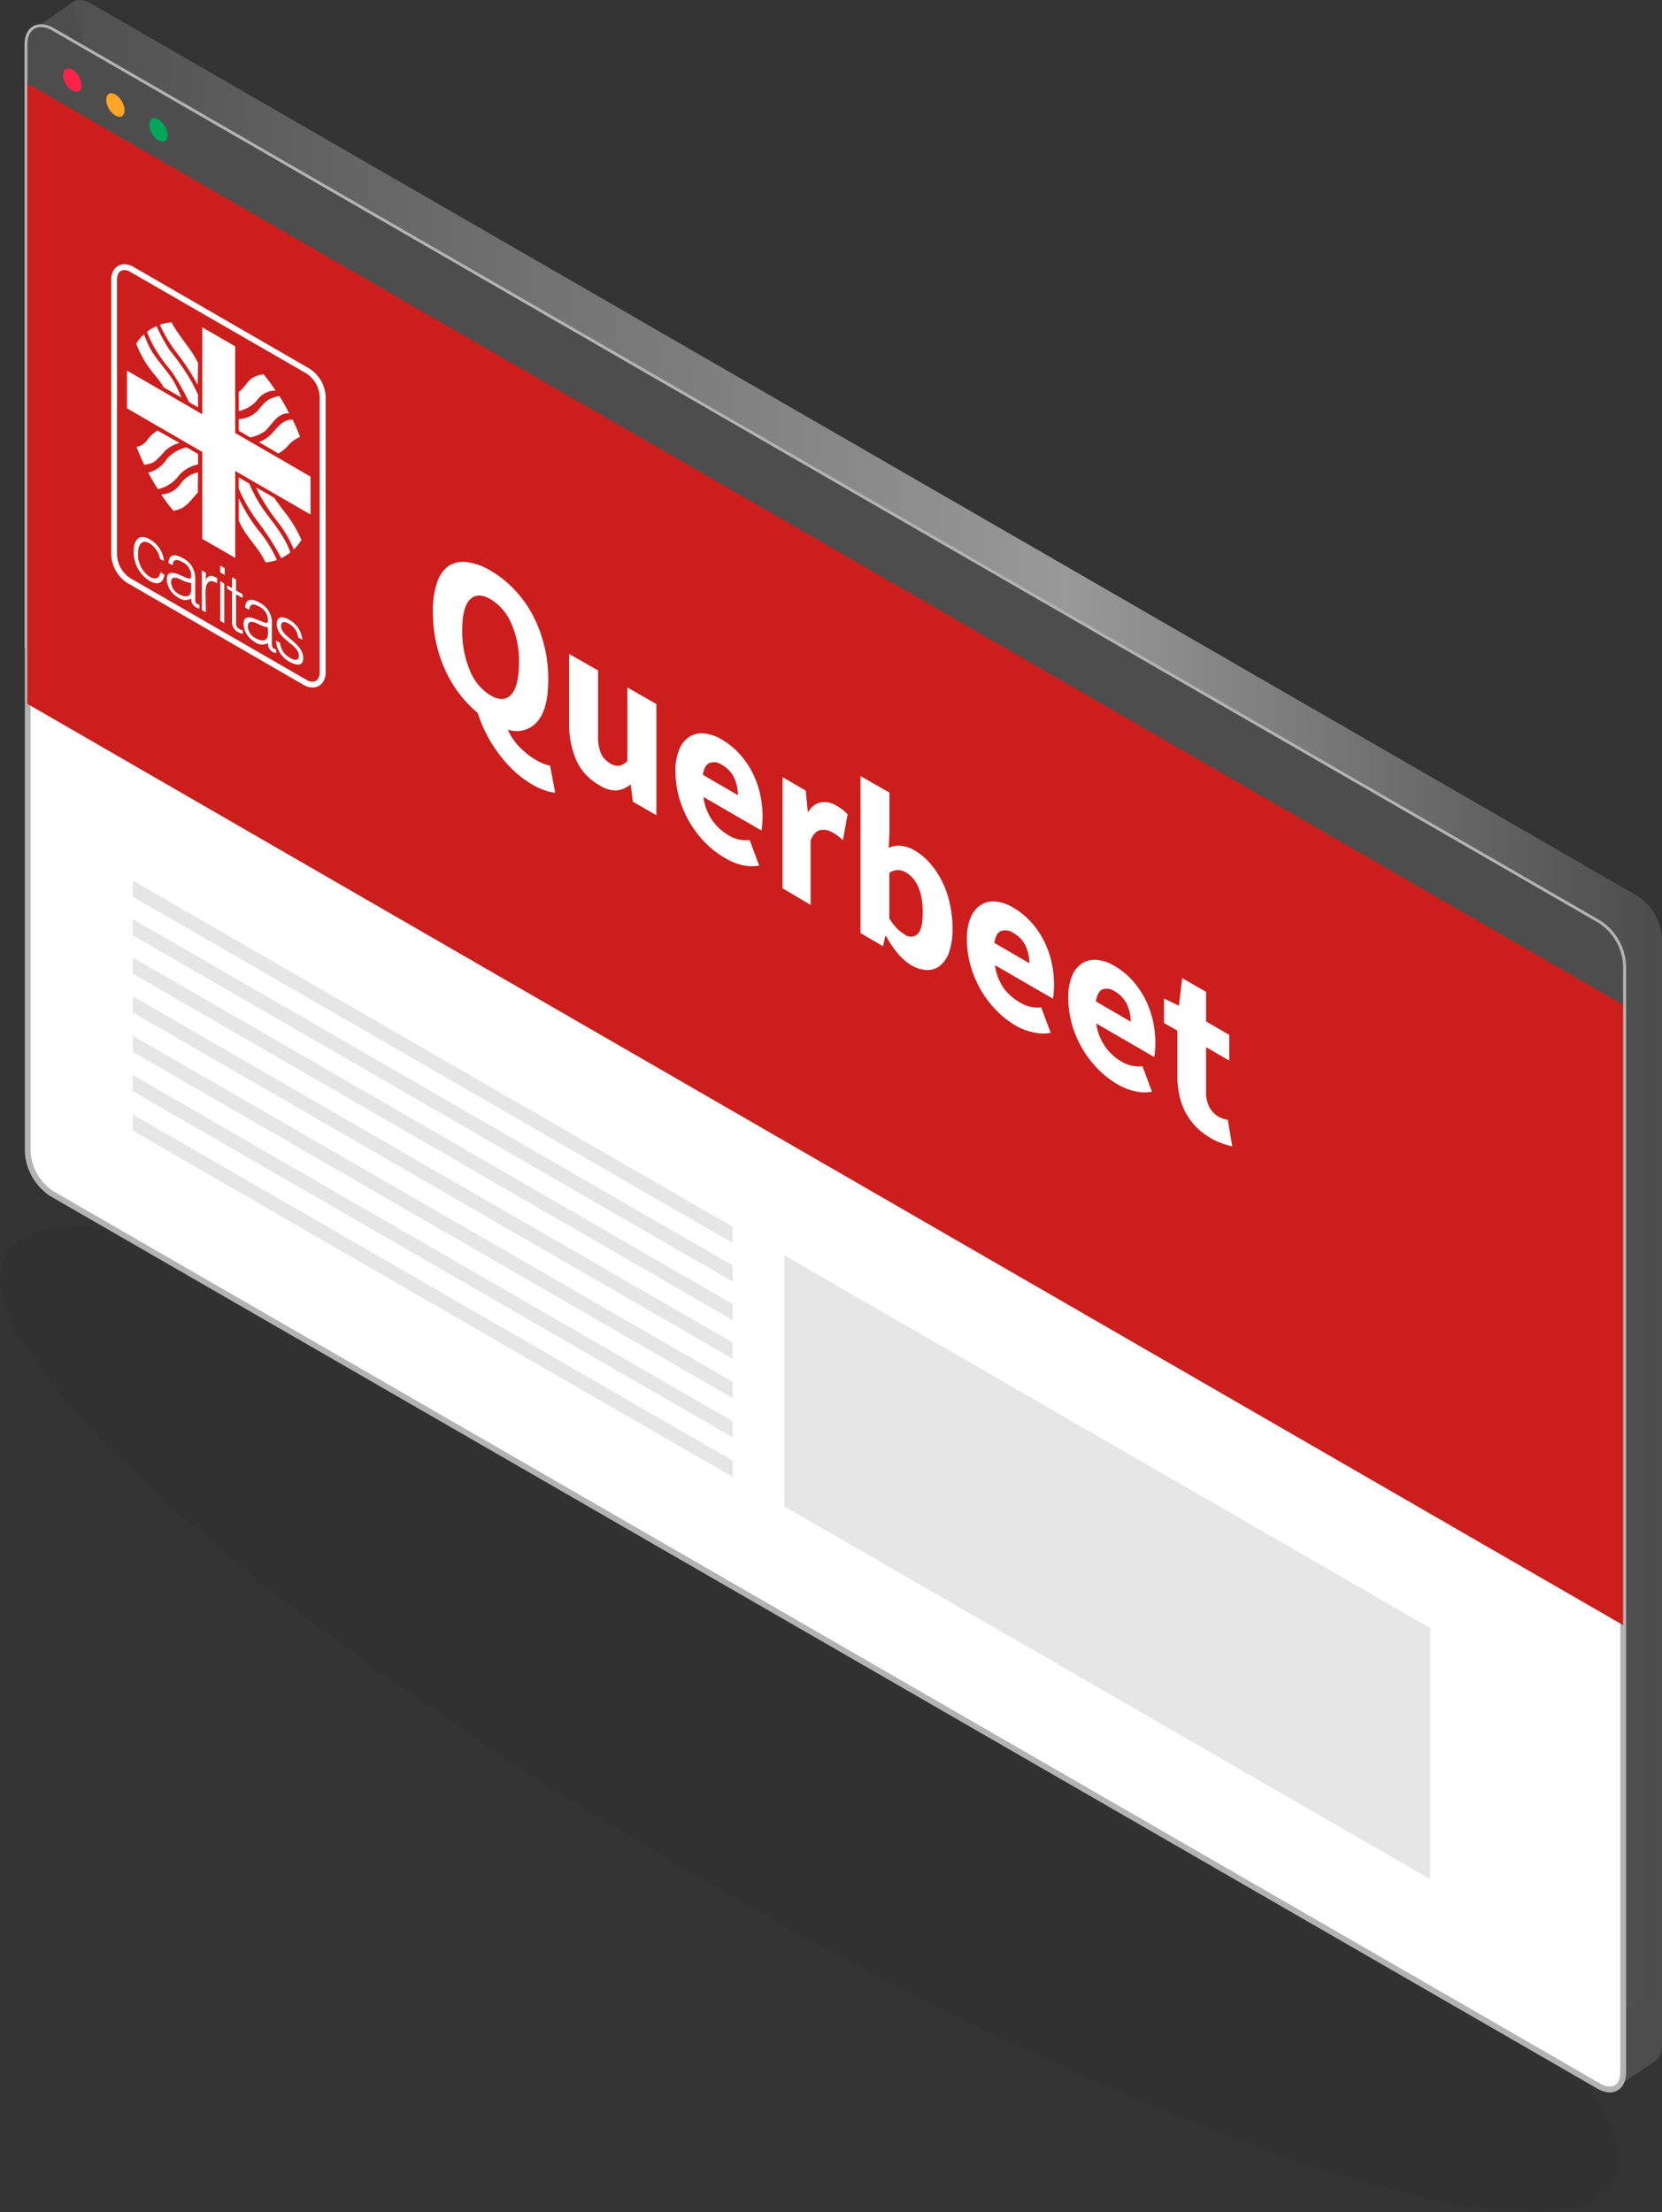 <svg xmlns="http://www.w3.org/2000/svg" xmlns:xlink="http://www.w3.org/1999/xlink" viewBox="0 0 286.71 381.71"><rect x="0" y="0" width="286.71" height="381.71" fill="#333333" stroke="none"/><defs><style>.cls-1{opacity:0.05;}.cls-2{fill:url(#Unbenannter_Verlauf);}.cls-3{fill:#4d4d4d;}.cls-4,.cls-9{fill:#fff;}.cls-4{stroke:#b3b3b3;stroke-miterlimit:10;}.cls-5{fill:#ff2348;}.cls-6{fill:#ffa528;}.cls-7{fill:#00a659;}.cls-8{fill:#cc1e1c;}.cls-10{fill:#b7b7b7;opacity:0.35;isolation:isolate;}.cls-11{fill:#e6e6e6;}</style><linearGradient id="Unbenannter_Verlauf" x1="-816.93" y1="784.67" x2="-815.93" y2="784.67" gradientTransform="matrix(275.25, 0, 0, -355.92, 224868.68, 279460.88)" gradientUnits="userSpaceOnUse"><stop offset="0" stop-color="#4d4d4d"/><stop offset="0.64" stop-color="#999"/><stop offset="1" stop-color="#4d4d4d"/></linearGradient></defs><g id="Ebene_2" data-name="Ebene 2"><g id="Ebene_1-2" data-name="Ebene 1"><ellipse class="cls-1" cx="139.62" cy="296.66" rx="33.16" ry="160.06" transform="translate(-187.11 269.24) rotate(-60)"/><path class="cls-2" d="M286.71,161.9v191c0,2.68-1.88,3.75-4.23,2.4l-266.8-154A9.27,9.27,0,0,1,11.46,194V3c0-2.66,1.88-3.75,4.22-2.4l266.8,154A9.32,9.32,0,0,1,286.71,161.9Z"/><path class="cls-3" d="M8.37,16.91,15.51,12,12.67.29,6,4.91Z"/><path class="cls-3" d="M278.48,360.44l7.14-4.87-1.56-10.08-6.48,1.56Z"/><path class="cls-4" d="M4.73,111.87V7.66C4.73,5,6.61,3.9,9,5.26l266.8,154a9.27,9.27,0,0,1,4.22,7.28v191c0,2.69-1.87,3.76-4.22,2.4L9,206a9.27,9.27,0,0,1-4.22-7.28V111.87"/><path class="cls-3" d="M280,166.58v7L4.73,14.63v-7C4.73,5,6.61,3.9,9,5.26l266.8,154A9.29,9.29,0,0,1,280,166.58Z"/><ellipse class="cls-5" cx="12.48" cy="13.83" rx="1.29" ry="2.23" transform="translate(-5.28 8.2) rotate(-30.36)"/><ellipse class="cls-6" cx="19.91" cy="18.12" rx="1.29" ry="2.23" transform="translate(-6.43 12.55) rotate(-30.36)"/><ellipse class="cls-7" cx="27.34" cy="22.41" rx="1.29" ry="2.23" transform="translate(-7.58 16.89) rotate(-30.36)"/><path class="cls-8" d="M280,280.41,4.71,121.44V14.4L280,173.36Z"/><path class="cls-9" d="M91.89,135.41A17.6,17.6,0,0,1,88.65,133,22.28,22.28,0,0,1,86,130a24,24,0,0,1-3.6-7,19.28,19.28,0,0,1-3.18-3.33,20.8,20.8,0,0,1-2.45-4.14,22.56,22.56,0,0,1-1.55-4.75,23.55,23.55,0,0,1-.54-5.16,15,15,0,0,1,.72-5.1,5.7,5.7,0,0,1,2-2.88A4.64,4.64,0,0,1,80.57,97a10.45,10.45,0,0,1,4.07,1.47,18.35,18.35,0,0,1,4.06,3.22,20.57,20.57,0,0,1,3.16,4.36,23,23,0,0,1,2,5.26,23.35,23.35,0,0,1,.72,5.89c0,3.41-.62,5.84-1.88,7.3a4.69,4.69,0,0,1-5.1,1.39A9.87,9.87,0,0,0,89.73,129a13.11,13.11,0,0,0,2.73,2.13,9.68,9.68,0,0,0,1.33.66,6.26,6.26,0,0,0,1.1.32l.88,4.65a5.5,5.5,0,0,1-1.6-.33A12.1,12.1,0,0,1,91.89,135.41ZM84.64,120q2.25,1.3,3.57-.18t1.32-5.55a16,16,0,0,0-1.32-6.68,8.9,8.9,0,0,0-3.57-4.19c-1.51-.87-2.71-.85-3.58.06s-1.32,2.63-1.32,5.16a17.49,17.49,0,0,0,1.32,7.07A8.88,8.88,0,0,0,84.64,120Z"/><path class="cls-9" d="M103.4,135.48a9.29,9.29,0,0,1-4-4.34,15.76,15.76,0,0,1-1.23-6.4V112.83l5,2.86v11.18a7.75,7.75,0,0,0,.51,3.16,3.85,3.85,0,0,0,1.58,1.69,2.38,2.38,0,0,0,1.59.41,3,3,0,0,0,1.38-.83V118.62l5,2.86v19.19l-4.05-2.34-.37-2.88-.1-.06a4.46,4.46,0,0,1-2.31,1A5.16,5.16,0,0,1,103.4,135.48Z"/><path class="cls-9" d="M125,148a15.87,15.87,0,0,1-3.34-2.6,17.92,17.92,0,0,1-2.7-3.54,18.17,18.17,0,0,1-1.79-4.18,16.85,16.85,0,0,1-.64-4.63,9.06,9.06,0,0,1,.68-3.81,4.59,4.59,0,0,1,1.77-2.15,4.15,4.15,0,0,1,2.51-.54,7.34,7.34,0,0,1,2.94,1,13.2,13.2,0,0,1,3.12,2.5,15.18,15.18,0,0,1,2.23,3.22,16.11,16.11,0,0,1,1.33,3.69,17.82,17.82,0,0,1,.44,3.91,13.56,13.56,0,0,1-.07,1.43c0,.44-.09.76-.13,1l-10-5.79a9.2,9.2,0,0,0,1.5,4,9,9,0,0,0,2.86,2.63,5.72,5.72,0,0,0,3.61.81l1.65,4.4a7.2,7.2,0,0,1-2.85-.06A10.42,10.42,0,0,1,125,148Zm-3.71-14.29,6,3.49a7,7,0,0,0-.64-3,5.05,5.05,0,0,0-2.16-2.25,2.27,2.27,0,0,0-2.08-.31c-.59.24-1,.94-1.16,2.07Z"/><path class="cls-9" d="M135,153.27V134.09l4,2.33.34,3.56.13.08a3.17,3.17,0,0,1,2.2-1.63,3.84,3.84,0,0,1,2.56.55,9.08,9.08,0,0,1,1.17.77,6.62,6.62,0,0,1,.82.77l-.81,4.44c-.31-.28-.6-.53-.87-.74a9.66,9.66,0,0,0-1-.62,2.83,2.83,0,0,0-2-.37c-.69.12-1.26.71-1.7,1.77v11.14Z"/><path class="cls-9" d="M157.23,166.56a9.25,9.25,0,0,1-2.25-1.93,17.29,17.29,0,0,1-2.11-3.1l-.13-.08-.41,1.82L148.45,161V133.91l5,2.86v6.66l-.13,2.86a4.14,4.14,0,0,1,2.11-.35,5.42,5.42,0,0,1,2.31.78,10.63,10.63,0,0,1,2.73,2.27,14.57,14.57,0,0,1,2.08,3.15,16.75,16.75,0,0,1,1.31,3.82,19.71,19.71,0,0,1,.46,4.26,12,12,0,0,1-.59,4.07,5.17,5.17,0,0,1-1.59,2.36,3.46,3.46,0,0,1-2.26.72A5.63,5.63,0,0,1,157.23,166.56Zm-1.15-5.3a1.73,1.73,0,0,0,2.19-.07c.61-.54.91-1.8.91-3.79,0-3.45-1-5.74-2.9-6.86a2.5,2.5,0,0,0-2.86.09v7.85a9.09,9.09,0,0,0,1.35,1.75,6.49,6.49,0,0,0,1.31,1Z"/><path class="cls-9" d="M175.28,177a15.62,15.62,0,0,1-3.34-2.6,17.77,17.77,0,0,1-2.7-3.53,18.43,18.43,0,0,1-1.79-4.19,16.43,16.43,0,0,1-.64-4.63,9.14,9.14,0,0,1,.67-3.8,4.67,4.67,0,0,1,1.78-2.15,4,4,0,0,1,2.51-.54,7,7,0,0,1,2.94,1,12.72,12.72,0,0,1,3.12,2.5,14.69,14.69,0,0,1,2.23,3.22,16.11,16.11,0,0,1,1.33,3.69,17.69,17.69,0,0,1,.44,3.91,13.83,13.83,0,0,1-.07,1.43c0,.43-.09.76-.13,1l-10-5.78a9.08,9.08,0,0,0,1.5,3.94A8.89,8.89,0,0,0,176,173a5.72,5.72,0,0,0,3.61.81l1.65,4.4a7,7,0,0,1-2.85-.06A10.15,10.15,0,0,1,175.28,177Zm-3.71-14.29,6,3.49a7.07,7.07,0,0,0-.64-3,5.11,5.11,0,0,0-2.16-2.25,2.31,2.31,0,0,0-2.08-.31c-.59.25-1,.94-1.16,2.07Z"/><path class="cls-9" d="M192.76,187.08a16.25,16.25,0,0,1-3.34-2.61,18.1,18.1,0,0,1-4.49-7.72,16.78,16.78,0,0,1-.64-4.62,9.36,9.36,0,0,1,.68-3.81,4.59,4.59,0,0,1,1.77-2.15,4,4,0,0,1,2.51-.54,7,7,0,0,1,2.94,1,12.76,12.76,0,0,1,3.12,2.5,14.93,14.93,0,0,1,2.23,3.22,16.11,16.11,0,0,1,1.33,3.69,17.69,17.69,0,0,1,.44,3.91,13.69,13.69,0,0,1-.07,1.43c0,.32-.07.65-.13,1l-10-5.79a9.21,9.21,0,0,0,1.5,3.94,8.92,8.92,0,0,0,2.86,2.64,5.71,5.71,0,0,0,3.61.8l1.65,4.4a6.85,6.85,0,0,1-2.85-.06A10.39,10.39,0,0,1,192.76,187.08Zm-3.71-14.29,6,3.49a7,7,0,0,0-.64-3,5.13,5.13,0,0,0-2.16-2.26,2.3,2.3,0,0,0-2.08-.3C189.62,171,189.23,171.66,189.05,172.79Z"/><path class="cls-9" d="M208.86,196.37a11.28,11.28,0,0,1-2.65-2.07,11,11,0,0,1-1.79-2.54,12.1,12.1,0,0,1-1-2.93,15.84,15.84,0,0,1-.32-3.22v-7.78l-2.3-1.32v-4.22l2.57,1.25.57-4.77,4.12,2.37v5.11l4,2.32V183l-4-2.32v7.7a5.42,5.42,0,0,0,.59,2.68,4.08,4.08,0,0,0,1.57,1.62,3.6,3.6,0,0,0,.83.36,3.88,3.88,0,0,0,.75.17l.78,4.59q-.67-.16-1.59-.45A11.73,11.73,0,0,1,208.86,196.37Z"/><path class="cls-10" d="M126.38,214.47,22.91,154.73v-2.8l103.47,59.74Z"/><path class="cls-10" d="M126.38,221.13,22.91,161.39v-2.8l103.47,59.74Z"/><path class="cls-10" d="M126.38,227.78,22.91,168v-2.8L126.38,225Z"/><path class="cls-10" d="M126.38,234.44,22.91,174.7v-2.8l103.47,59.74Z"/><path class="cls-10" d="M126.38,241.23,22.91,181.5v-2.8l103.47,59.73Z"/><path class="cls-10" d="M126.38,248,22.91,188.29v-2.8l103.47,59.74Z"/><path class="cls-10" d="M126.38,254.83,22.91,195.09v-2.8L126.38,252Z"/><path class="cls-11" d="M246.73,324.25,135.28,259.91V216.58l111.45,64.34Z"/><path class="cls-8" d="M53.91,118.1a2.61,2.61,0,0,1-1.28-.38L22.24,100.17a5.54,5.54,0,0,1-2.55-4.4V48.23c0-1.27.71-2.13,1.76-2.13a2.61,2.61,0,0,1,1.29.38L53.13,64a5.55,5.55,0,0,1,2.55,4.4V116C55.68,117.25,55,118.1,53.91,118.1Z"/><path class="cls-9" d="M21.45,46.6c-.75,0-1.26.6-1.26,1.63V95.77a5.08,5.08,0,0,0,2.3,4l30.39,17.54a2,2,0,0,0,1,.32c.76,0,1.27-.59,1.27-1.63V68.43a5.1,5.1,0,0,0-2.3-4L22.49,46.92a2,2,0,0,0-1-.32m0-1a3.09,3.09,0,0,1,1.54.45L53.38,63.6a6.08,6.08,0,0,1,2.8,4.83V116a2.92,2.92,0,0,1-.57,1.83,2.13,2.13,0,0,1-1.7.8,3.05,3.05,0,0,1-1.53-.45L22,100.61a6.11,6.11,0,0,1-2.8-4.84V48.23a2.86,2.86,0,0,1,.57-1.83A2.1,2.1,0,0,1,21.45,45.6Z"/><path class="cls-9" d="M53.57,82.24l-13-7.53V59.76l-5.67-3.28v15l-13-7.54v6.51l13,7.53v15l5.68,3.28v-15l13,7.53Z"/><path class="cls-9" d="M30.19,65a38.85,38.85,0,0,1,2.41,4.38l1.56.9V68.08c-.41-.86-.85-1.74-1.32-2.58a42.38,42.38,0,0,0-3.56-5.07A30.15,30.15,0,0,1,27,56.26a7.74,7.74,0,0,0-1.64,1c.1.27.28.7.58,1.39a23.31,23.31,0,0,0,3.25,4.92C29.53,64,29.87,64.47,30.19,65Z"/><path class="cls-9" d="M31.3,68.6a24.12,24.12,0,0,0-1.42-2.94c-1.44-2.32-3.41-4-4.48-6.58-.3-.74-.48-1.16-.58-1.39a8.33,8.33,0,0,0-1.32,1.58,18.11,18.11,0,0,0,3,5.19,16.38,16.38,0,0,1,1.75,2.38Z"/><path class="cls-9" d="M48.19,68.33a6.65,6.65,0,0,0-1.44.44c-1.07.4-1.68,1.46-2.49,2.29a5,5,0,0,1-3.08,1.26v2l2,1.16a6.93,6.93,0,0,0,2.62-1.15c1.13-1.14,2-2.85,3.64-3l.43,0C49.35,70.23,48.79,69.27,48.19,68.33Z"/><path class="cls-9" d="M52,93.15a23.51,23.51,0,0,0-2.47-4.26c-.73-.9-1.52-2-2.24-3l-3.1-1.79.28.67a35.83,35.83,0,0,0,3.82,5.77,20.37,20.37,0,0,1,2.39,4.27A8.7,8.7,0,0,0,52,93.18Z"/><path class="cls-9" d="M49.82,94.62C48.8,92.18,47,90.05,45.5,88A24.27,24.27,0,0,1,43,83.44l-1.84-1.06v1.87a28.27,28.27,0,0,0,3.16,5.56,42.42,42.42,0,0,1,4.2,6.5,7.9,7.9,0,0,0,1.57-1C50,95.14,49.94,94.91,49.82,94.62Z"/><path class="cls-9" d="M32.19,77.19a6.34,6.34,0,0,0-3.36,1.94,5.44,5.44,0,0,1-3.25,2.42l0,0c.52,1,1.07,1.91,1.66,2.84l.46-.11A6.06,6.06,0,0,0,30.89,82a6.06,6.06,0,0,1,3.27-1.86V78.33Z"/><path class="cls-9" d="M27.18,74.3A5.63,5.63,0,0,0,25.35,76a2.9,2.9,0,0,1-1.8,1.1c.4,1,.84,2.09,1.34,3.11l.85-.18a2.18,2.18,0,0,0,1-.46,14.14,14.14,0,0,0,1.71-1.75,5.59,5.59,0,0,1,2.2-1.3l.28-.11Z"/><path class="cls-9" d="M34.16,81.5a4.93,4.93,0,0,0-2.92,1.85,4.3,4.3,0,0,1-3,1.93l-.42.07c.66,1,1.37,1.9,2.11,2.79.15,0,.38-.11.68-.18,1.57-.37,2.41-1.83,3.51-2.95Z"/><path class="cls-9" d="M44.59,91.51a28.39,28.39,0,0,1-3.41-5.57v3.9l.51,1c1.05,2,2.68,3.48,3.73,5.45.17.33.3.57.4.75a8.6,8.6,0,0,0,1.94-.41A21.28,21.28,0,0,0,44.59,91.51Z"/><path class="cls-9" d="M45.47,64.59a4.51,4.51,0,0,0-1.72.51c-1,.47-1.62,1.92-2.57,2.53v3.29a5.61,5.61,0,0,0,3.16-1.86,3.9,3.9,0,0,1,2.78-1.65,3,3,0,0,0,.43,0C46.9,66.4,46.2,65.47,45.47,64.59Z"/><path class="cls-9" d="M34.16,62.62c-.18-.37-.37-.72-.58-1.07-1.14-1.91-2.88-3.85-4-5.93a8.64,8.64,0,0,0-2,.4,24.83,24.83,0,0,0,3.23,5.28,38.11,38.11,0,0,1,3.29,5.12Z"/><path class="cls-9" d="M27.59,96.41a3.88,3.88,0,0,0-1.78-2.65c-1.41-.82-2,.32-2,1.75a4.64,4.64,0,0,0,2,4c1,.6,1.76.26,1.83-.77l.74.42c-.24,1.38-1.07,1.93-2.57,1.07a5.83,5.83,0,0,1-2.74-5.18c0-1.9,1-3.06,2.74-2a4.84,4.84,0,0,1,2.48,3.77Z"/><path class="cls-9" d="M31.82,99.55a2.87,2.87,0,0,0,.91.3c.23,0,.25-.33.25-.57A2.57,2.57,0,0,0,31.5,97c-1-.56-1.62-.58-1.74.54l-.7-.41c.1-1.55,1.15-1.59,2.45-.84a3.86,3.86,0,0,1,2.17,3.38v3.72c0,.62.13.85.72.95V105a1.72,1.72,0,0,1-.54-.18l-.31-.22a1.56,1.56,0,0,1-.55-1.34,2,2,0,0,1-2.23-.14,3.86,3.86,0,0,1-2-3.12c0-1.15.69-1.45,2.09-.86ZM33,100.62A5.37,5.37,0,0,1,31.2,100c-1.05-.51-1.69-.44-1.69.48a2.48,2.48,0,0,0,1.29,2c1.1.64,2.18.65,2.18-.73Z"/><path class="cls-9" d="M35.51,105.67l-.69-.4V98.43l.69.4v1.28h0c.25-.82,1.07-1,1.94-.34v.86c-1.55-.93-2,.15-2,1.68Z"/><path class="cls-9" d="M38,107.13v-6.84l.69.4v6.84Zm0-8.36V97.6l.76.44v1.17Z"/><path class="cls-9" d="M41.89,109.38a3,3,0,0,1-.8-.3,2,2,0,0,1-1.06-2v-5l-.84-.49V101l.84.49v-1.9l.69.4v1.9l1.12.64v.66l-1.12-.64v4.68c0,.68,0,1,.6,1.32a2.35,2.35,0,0,0,.57.23Z"/><path class="cls-9" d="M45.05,107.19a3.6,3.6,0,0,0,.91.3c.23,0,.26-.33.26-.57a2.61,2.61,0,0,0-1.49-2.25c-1-.55-1.61-.57-1.74.55l-.7-.41c.1-1.55,1.15-1.59,2.45-.84a3.86,3.86,0,0,1,2.17,3.37v3.73c0,.62.14.84.73,1v.62a1.78,1.78,0,0,1-.55-.18l-.31-.22a1.59,1.59,0,0,1-.55-1.34,2,2,0,0,1-2.22-.15,3.83,3.83,0,0,1-2-3.12c0-1.14.7-1.45,2.09-.85Zm1.16,1.07a6,6,0,0,1-1.78-.65c-1-.51-1.68-.44-1.68.48a2.43,2.43,0,0,0,1.29,2c1.09.63,2.18.65,2.18-.73Z"/><path class="cls-9" d="M48.31,110.92a3.32,3.32,0,0,0,1.79,2.64c1,.58,1.47.25,1.47-.41,0-2-3.82-2.79-3.82-5.49,0-1.13.77-1.51,2.1-.74a4.33,4.33,0,0,1,2.3,3.48l-.71-.41a3,3,0,0,0-1.61-2.37c-.87-.5-1.35-.3-1.35.4,0,1.87,3.83,2.91,3.83,5.54,0,1.31-1,1.4-2.43.59a4.61,4.61,0,0,1-2.27-3.5v-.13Z"/><path class="cls-9" d="M50.48,72.41l-.44,0c-1.44.21-2.3,1.5-3.23,2.48a6.14,6.14,0,0,1-2.13,1.39L48,78.24a5.77,5.77,0,0,0,1.92-1.62,6.21,6.21,0,0,1,1.84-1.24Q51.2,73.88,50.48,72.41Z"/></g></g></svg>